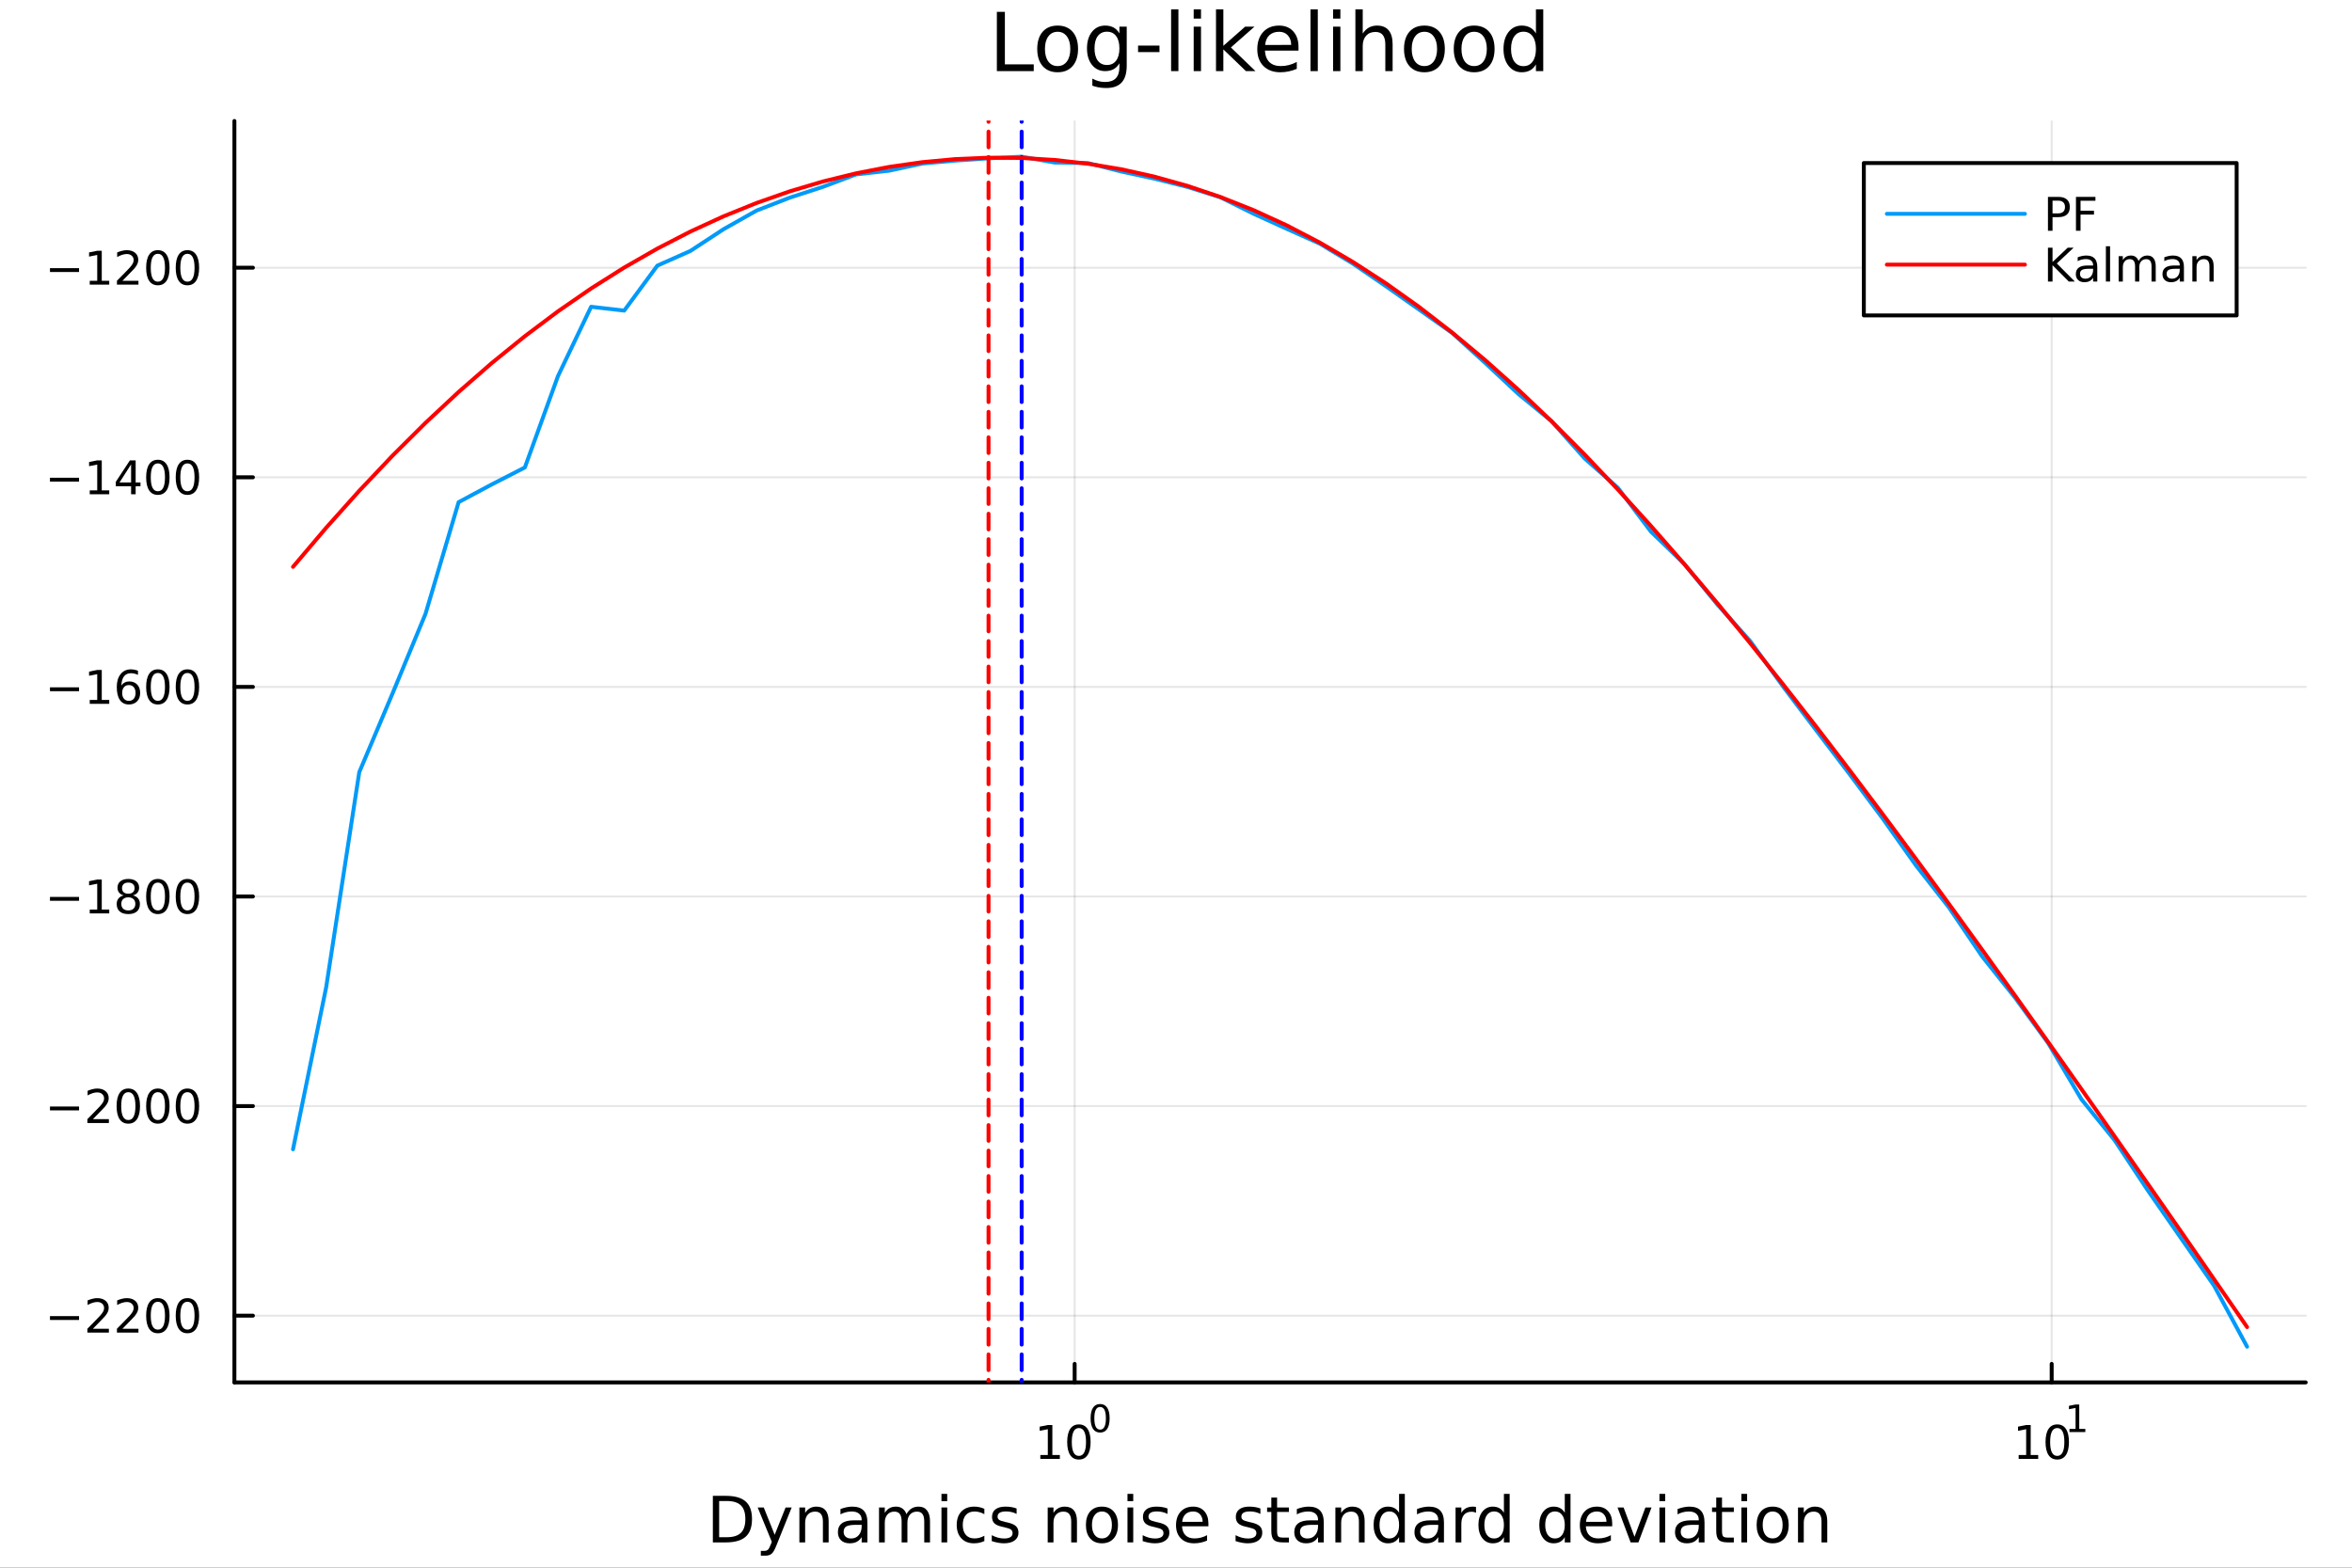 <?xml version="1.0" encoding="utf-8"?>
<svg xmlns="http://www.w3.org/2000/svg" xmlns:xlink="http://www.w3.org/1999/xlink" width="600" height="400" viewBox="0 0 2400 1600">
<rect x="0" y="0" width="2400" height="1600" fill="#333333" stroke="none"/>
<defs>
  <clipPath id="clip260">
    <rect x="0" y="0" width="2400" height="1600"/>
  </clipPath>
</defs>
<path clip-path="url(#clip260)" d="M0 1600 L2400 1600 L2400 0 L0 0  Z" fill="#ffffff" fill-rule="evenodd" fill-opacity="1"/>
<defs>
  <clipPath id="clip261">
    <rect x="480" y="0" width="1681" height="1600"/>
  </clipPath>
</defs>
<path clip-path="url(#clip260)" d="M239.19 1410.9 L2352.76 1410.9 L2352.76 123.472 L239.19 123.472  Z" fill="#ffffff" fill-rule="evenodd" fill-opacity="1"/>
<defs>
  <clipPath id="clip262">
    <rect x="239" y="123" width="2115" height="1288"/>
  </clipPath>
</defs>
<polyline clip-path="url(#clip262)" style="stroke:#000000; stroke-linecap:round; stroke-linejoin:round; stroke-width:2; stroke-opacity:0.1; fill:none" points="1096.58,1410.9 1096.58,123.472 "/>
<polyline clip-path="url(#clip262)" style="stroke:#000000; stroke-linecap:round; stroke-linejoin:round; stroke-width:2; stroke-opacity:0.1; fill:none" points="2093.55,1410.9 2093.55,123.472 "/>
<polyline clip-path="url(#clip262)" style="stroke:#000000; stroke-linecap:round; stroke-linejoin:round; stroke-width:2; stroke-opacity:0.1; fill:none" points="239.19,1342.79 2352.76,1342.79 "/>
<polyline clip-path="url(#clip262)" style="stroke:#000000; stroke-linecap:round; stroke-linejoin:round; stroke-width:2; stroke-opacity:0.1; fill:none" points="239.19,1128.88 2352.76,1128.88 "/>
<polyline clip-path="url(#clip262)" style="stroke:#000000; stroke-linecap:round; stroke-linejoin:round; stroke-width:2; stroke-opacity:0.1; fill:none" points="239.19,914.967 2352.76,914.967 "/>
<polyline clip-path="url(#clip262)" style="stroke:#000000; stroke-linecap:round; stroke-linejoin:round; stroke-width:2; stroke-opacity:0.1; fill:none" points="239.19,701.055 2352.76,701.055 "/>
<polyline clip-path="url(#clip262)" style="stroke:#000000; stroke-linecap:round; stroke-linejoin:round; stroke-width:2; stroke-opacity:0.1; fill:none" points="239.19,487.142 2352.76,487.142 "/>
<polyline clip-path="url(#clip262)" style="stroke:#000000; stroke-linecap:round; stroke-linejoin:round; stroke-width:2; stroke-opacity:0.1; fill:none" points="239.19,273.23 2352.76,273.23 "/>
<polyline clip-path="url(#clip260)" style="stroke:#000000; stroke-linecap:round; stroke-linejoin:round; stroke-width:4; stroke-opacity:1; fill:none" points="239.19,1410.9 2352.76,1410.9 "/>
<polyline clip-path="url(#clip260)" style="stroke:#000000; stroke-linecap:round; stroke-linejoin:round; stroke-width:4; stroke-opacity:1; fill:none" points="1096.58,1410.9 1096.58,1392 "/>
<polyline clip-path="url(#clip260)" style="stroke:#000000; stroke-linecap:round; stroke-linejoin:round; stroke-width:4; stroke-opacity:1; fill:none" points="2093.55,1410.9 2093.55,1392 "/>
<path clip-path="url(#clip260)" d="M1061.56 1485.02 L1069.2 1485.02 L1069.2 1458.66 L1060.89 1460.32 L1060.89 1456.06 L1069.16 1454.4 L1073.83 1454.4 L1073.83 1485.02 L1081.47 1485.02 L1081.47 1488.96 L1061.56 1488.96 L1061.56 1485.02 Z" fill="#000000" fill-rule="nonzero" fill-opacity="1" /><path clip-path="url(#clip260)" d="M1100.91 1457.48 Q1097.3 1457.48 1095.47 1461.04 Q1093.67 1464.58 1093.67 1471.71 Q1093.67 1478.82 1095.47 1482.38 Q1097.3 1485.92 1100.91 1485.92 Q1104.55 1485.92 1106.35 1482.38 Q1108.18 1478.82 1108.18 1471.71 Q1108.18 1464.58 1106.35 1461.04 Q1104.55 1457.48 1100.91 1457.48 M1100.91 1453.77 Q1106.72 1453.77 1109.78 1458.38 Q1112.86 1462.96 1112.86 1471.71 Q1112.86 1480.44 1109.78 1485.04 Q1106.72 1489.63 1100.91 1489.63 Q1095.1 1489.63 1092.03 1485.04 Q1088.97 1480.44 1088.97 1471.71 Q1088.97 1462.96 1092.03 1458.38 Q1095.1 1453.77 1100.91 1453.77 Z" fill="#000000" fill-rule="nonzero" fill-opacity="1" /><path clip-path="url(#clip260)" d="M1122.56 1435.97 Q1119.63 1435.97 1118.14 1438.86 Q1116.68 1441.74 1116.68 1447.53 Q1116.68 1453.31 1118.14 1456.2 Q1119.63 1459.08 1122.56 1459.08 Q1125.52 1459.08 1126.98 1456.2 Q1128.47 1453.31 1128.47 1447.53 Q1128.47 1441.74 1126.98 1438.86 Q1125.52 1435.97 1122.56 1435.97 M1122.56 1432.96 Q1127.28 1432.96 1129.77 1436.7 Q1132.27 1440.43 1132.27 1447.53 Q1132.27 1454.62 1129.77 1458.37 Q1127.28 1462.09 1122.56 1462.09 Q1117.84 1462.09 1115.34 1458.37 Q1112.86 1454.62 1112.86 1447.53 Q1112.86 1440.43 1115.34 1436.7 Q1117.84 1432.96 1122.56 1432.96 Z" fill="#000000" fill-rule="nonzero" fill-opacity="1" /><path clip-path="url(#clip260)" d="M2059.87 1485.02 L2067.51 1485.02 L2067.51 1458.66 L2059.2 1460.32 L2059.2 1456.06 L2067.47 1454.4 L2072.14 1454.4 L2072.14 1485.02 L2079.78 1485.02 L2079.78 1488.96 L2059.87 1488.96 L2059.87 1485.02 Z" fill="#000000" fill-rule="nonzero" fill-opacity="1" /><path clip-path="url(#clip260)" d="M2099.22 1457.48 Q2095.61 1457.48 2093.78 1461.04 Q2091.98 1464.58 2091.98 1471.71 Q2091.98 1478.82 2093.78 1482.38 Q2095.61 1485.92 2099.22 1485.92 Q2102.86 1485.92 2104.66 1482.38 Q2106.49 1478.82 2106.49 1471.71 Q2106.49 1464.58 2104.66 1461.04 Q2102.86 1457.48 2099.22 1457.48 M2099.22 1453.77 Q2105.03 1453.77 2108.09 1458.38 Q2111.17 1462.96 2111.17 1471.71 Q2111.17 1480.44 2108.09 1485.04 Q2105.03 1489.63 2099.22 1489.63 Q2093.41 1489.63 2090.34 1485.04 Q2087.28 1480.44 2087.28 1471.71 Q2087.28 1462.96 2090.34 1458.38 Q2093.41 1453.77 2099.22 1453.77 Z" fill="#000000" fill-rule="nonzero" fill-opacity="1" /><path clip-path="url(#clip260)" d="M2111.71 1458.35 L2117.92 1458.35 L2117.92 1436.93 L2111.17 1438.28 L2111.17 1434.82 L2117.88 1433.47 L2121.68 1433.47 L2121.68 1458.35 L2127.89 1458.35 L2127.89 1461.55 L2111.71 1461.55 L2111.71 1458.35 Z" fill="#000000" fill-rule="nonzero" fill-opacity="1" /><path clip-path="url(#clip260)" d="M733.834 1531.95 L733.834 1568.9 L741.6 1568.9 Q751.435 1568.9 755.986 1564.45 Q760.569 1559.99 760.569 1550.38 Q760.569 1540.83 755.986 1536.4 Q751.435 1531.95 741.6 1531.95 L733.834 1531.95 M727.404 1526.67 L740.613 1526.67 Q754.427 1526.67 760.888 1532.43 Q767.349 1538.16 767.349 1550.38 Q767.349 1562.66 760.856 1568.42 Q754.363 1574.19 740.613 1574.19 L727.404 1574.19 L727.404 1526.67 Z" fill="#000000" fill-rule="nonzero" fill-opacity="1" /><path clip-path="url(#clip260)" d="M792.175 1577.5 Q789.693 1583.86 787.337 1585.8 Q784.982 1587.74 781.035 1587.74 L776.356 1587.74 L776.356 1582.84 L779.794 1582.84 Q782.213 1582.84 783.55 1581.7 Q784.886 1580.55 786.51 1576.29 L787.56 1573.61 L773.142 1538.54 L779.348 1538.54 L790.488 1566.42 L801.628 1538.54 L807.835 1538.54 L792.175 1577.5 Z" fill="#000000" fill-rule="nonzero" fill-opacity="1" /><path clip-path="url(#clip260)" d="M845.552 1552.67 L845.552 1574.19 L839.695 1574.19 L839.695 1552.86 Q839.695 1547.8 837.722 1545.29 Q835.748 1542.77 831.802 1542.77 Q827.059 1542.77 824.322 1545.79 Q821.585 1548.82 821.585 1554.04 L821.585 1574.19 L815.696 1574.19 L815.696 1538.54 L821.585 1538.54 L821.585 1544.08 Q823.685 1540.86 826.518 1539.27 Q829.383 1537.68 833.107 1537.68 Q839.25 1537.68 842.401 1541.5 Q845.552 1545.29 845.552 1552.67 Z" fill="#000000" fill-rule="nonzero" fill-opacity="1" /><path clip-path="url(#clip260)" d="M873.433 1556.27 Q866.336 1556.27 863.598 1557.89 Q860.861 1559.51 860.861 1563.43 Q860.861 1566.55 862.898 1568.39 Q864.967 1570.21 868.5 1570.21 Q873.37 1570.21 876.298 1566.77 Q879.258 1563.3 879.258 1557.57 L879.258 1556.27 L873.433 1556.27 M885.115 1553.85 L885.115 1574.19 L879.258 1574.19 L879.258 1568.77 Q877.253 1572.02 874.261 1573.58 Q871.269 1575.11 866.94 1575.11 Q861.466 1575.11 858.219 1572.05 Q855.005 1568.97 855.005 1563.81 Q855.005 1557.79 859.015 1554.74 Q863.057 1551.68 871.046 1551.68 L879.258 1551.68 L879.258 1551.11 Q879.258 1547.07 876.584 1544.87 Q873.943 1542.64 869.137 1542.64 Q866.081 1542.64 863.185 1543.38 Q860.288 1544.11 857.615 1545.57 L857.615 1540.16 Q860.829 1538.92 863.853 1538.31 Q866.877 1537.68 869.741 1537.68 Q877.476 1537.68 881.295 1541.69 Q885.115 1545.7 885.115 1553.85 Z" fill="#000000" fill-rule="nonzero" fill-opacity="1" /><path clip-path="url(#clip260)" d="M924.932 1545.38 Q927.128 1541.43 930.184 1539.56 Q933.239 1537.68 937.377 1537.68 Q942.947 1537.68 945.971 1541.59 Q948.994 1545.48 948.994 1552.67 L948.994 1574.19 L943.106 1574.19 L943.106 1552.86 Q943.106 1547.74 941.292 1545.25 Q939.478 1542.77 935.754 1542.77 Q931.202 1542.77 928.56 1545.79 Q925.919 1548.82 925.919 1554.04 L925.919 1574.19 L920.03 1574.19 L920.03 1552.86 Q920.03 1547.7 918.216 1545.25 Q916.402 1542.77 912.614 1542.77 Q908.127 1542.77 905.485 1545.83 Q902.843 1548.85 902.843 1554.04 L902.843 1574.19 L896.955 1574.19 L896.955 1538.54 L902.843 1538.54 L902.843 1544.08 Q904.848 1540.8 907.649 1539.24 Q910.45 1537.68 914.301 1537.68 Q918.184 1537.68 920.89 1539.65 Q923.627 1541.62 924.932 1545.38 Z" fill="#000000" fill-rule="nonzero" fill-opacity="1" /><path clip-path="url(#clip260)" d="M960.675 1538.54 L966.532 1538.54 L966.532 1574.19 L960.675 1574.19 L960.675 1538.54 M960.675 1524.66 L966.532 1524.66 L966.532 1532.08 L960.675 1532.08 L960.675 1524.66 Z" fill="#000000" fill-rule="nonzero" fill-opacity="1" /><path clip-path="url(#clip260)" d="M1004.44 1539.91 L1004.44 1545.38 Q1001.96 1544.01 999.443 1543.34 Q996.96 1542.64 994.414 1542.64 Q988.716 1542.64 985.565 1546.27 Q982.414 1549.87 982.414 1556.39 Q982.414 1562.92 985.565 1566.55 Q988.716 1570.14 994.414 1570.14 Q996.96 1570.14 999.443 1569.47 Q1001.96 1568.77 1004.44 1567.41 L1004.44 1572.82 Q1001.99 1573.96 999.347 1574.54 Q996.737 1575.11 993.777 1575.11 Q985.725 1575.11 980.982 1570.05 Q976.24 1564.99 976.24 1556.39 Q976.24 1547.67 981.014 1542.68 Q985.82 1537.68 994.159 1537.68 Q996.865 1537.68 999.443 1538.25 Q1002.02 1538.79 1004.44 1539.91 Z" fill="#000000" fill-rule="nonzero" fill-opacity="1" /><path clip-path="url(#clip260)" d="M1037.35 1539.59 L1037.35 1545.13 Q1034.87 1543.85 1032.19 1543.22 Q1029.52 1542.58 1026.66 1542.58 Q1022.3 1542.58 1020.1 1543.92 Q1017.93 1545.25 1017.93 1547.93 Q1017.93 1549.96 1019.49 1551.14 Q1021.05 1552.29 1025.76 1553.34 L1027.77 1553.78 Q1034.01 1555.12 1036.62 1557.57 Q1039.26 1559.99 1039.26 1564.35 Q1039.26 1569.32 1035.31 1572.21 Q1031.4 1575.11 1024.52 1575.11 Q1021.66 1575.11 1018.54 1574.54 Q1015.45 1573.99 1012.01 1572.88 L1012.01 1566.83 Q1015.26 1568.52 1018.41 1569.38 Q1021.56 1570.21 1024.65 1570.21 Q1028.79 1570.21 1031.02 1568.81 Q1033.24 1567.37 1033.24 1564.8 Q1033.24 1562.41 1031.62 1561.14 Q1030.03 1559.86 1024.59 1558.68 L1022.55 1558.21 Q1017.11 1557.06 1014.69 1554.71 Q1012.27 1552.32 1012.27 1548.18 Q1012.27 1543.15 1015.83 1540.42 Q1019.4 1537.68 1025.96 1537.68 Q1029.2 1537.68 1032.07 1538.16 Q1034.93 1538.63 1037.35 1539.59 Z" fill="#000000" fill-rule="nonzero" fill-opacity="1" /><path clip-path="url(#clip260)" d="M1098.94 1552.67 L1098.94 1574.19 L1093.08 1574.19 L1093.08 1552.86 Q1093.08 1547.8 1091.11 1545.29 Q1089.14 1542.77 1085.19 1542.77 Q1080.45 1542.77 1077.71 1545.79 Q1074.97 1548.82 1074.97 1554.04 L1074.97 1574.19 L1069.08 1574.19 L1069.08 1538.54 L1074.97 1538.54 L1074.97 1544.08 Q1077.07 1540.86 1079.91 1539.27 Q1082.77 1537.68 1086.49 1537.68 Q1092.64 1537.68 1095.79 1541.5 Q1098.94 1545.29 1098.94 1552.67 Z" fill="#000000" fill-rule="nonzero" fill-opacity="1" /><path clip-path="url(#clip260)" d="M1124.43 1542.64 Q1119.72 1542.64 1116.99 1546.34 Q1114.25 1550 1114.25 1556.39 Q1114.25 1562.79 1116.95 1566.48 Q1119.69 1570.14 1124.43 1570.14 Q1129.11 1570.14 1131.85 1566.45 Q1134.59 1562.76 1134.59 1556.39 Q1134.59 1550.06 1131.85 1546.37 Q1129.11 1542.64 1124.43 1542.64 M1124.43 1537.68 Q1132.07 1537.68 1136.43 1542.64 Q1140.79 1547.61 1140.79 1556.39 Q1140.79 1565.15 1136.43 1570.14 Q1132.07 1575.11 1124.43 1575.11 Q1116.76 1575.11 1112.4 1570.14 Q1108.07 1565.15 1108.07 1556.39 Q1108.07 1547.61 1112.4 1542.64 Q1116.76 1537.68 1124.43 1537.68 Z" fill="#000000" fill-rule="nonzero" fill-opacity="1" /><path clip-path="url(#clip260)" d="M1150.5 1538.54 L1156.36 1538.54 L1156.36 1574.19 L1150.5 1574.19 L1150.5 1538.54 M1150.5 1524.66 L1156.36 1524.66 L1156.36 1532.08 L1150.5 1532.08 L1150.5 1524.66 Z" fill="#000000" fill-rule="nonzero" fill-opacity="1" /><path clip-path="url(#clip260)" d="M1191.34 1539.59 L1191.34 1545.13 Q1188.85 1543.85 1186.18 1543.22 Q1183.51 1542.58 1180.64 1542.58 Q1176.28 1542.58 1174.09 1543.92 Q1171.92 1545.25 1171.92 1547.93 Q1171.92 1549.96 1173.48 1551.14 Q1175.04 1552.29 1179.75 1553.34 L1181.76 1553.78 Q1187.99 1555.12 1190.6 1557.57 Q1193.25 1559.99 1193.25 1564.35 Q1193.25 1569.32 1189.3 1572.21 Q1185.38 1575.11 1178.51 1575.11 Q1175.65 1575.11 1172.53 1574.54 Q1169.44 1573.99 1166 1572.88 L1166 1566.83 Q1169.25 1568.52 1172.4 1569.38 Q1175.55 1570.21 1178.64 1570.21 Q1182.77 1570.21 1185 1568.81 Q1187.23 1567.37 1187.23 1564.8 Q1187.23 1562.41 1185.61 1561.14 Q1184.02 1559.86 1178.57 1558.68 L1176.54 1558.21 Q1171.09 1557.06 1168.67 1554.71 Q1166.26 1552.32 1166.26 1548.18 Q1166.26 1543.15 1169.82 1540.42 Q1173.39 1537.68 1179.94 1537.68 Q1183.19 1537.68 1186.05 1538.16 Q1188.92 1538.63 1191.34 1539.59 Z" fill="#000000" fill-rule="nonzero" fill-opacity="1" /><path clip-path="url(#clip260)" d="M1233.06 1554.9 L1233.06 1557.76 L1206.14 1557.76 Q1206.52 1563.81 1209.77 1566.99 Q1213.04 1570.14 1218.87 1570.14 Q1222.24 1570.14 1225.39 1569.32 Q1228.58 1568.49 1231.7 1566.83 L1231.7 1572.37 Q1228.54 1573.71 1225.23 1574.41 Q1221.92 1575.11 1218.52 1575.11 Q1209.99 1575.11 1204.99 1570.14 Q1200.03 1565.18 1200.03 1556.71 Q1200.03 1547.96 1204.74 1542.83 Q1209.48 1537.68 1217.5 1537.68 Q1224.69 1537.68 1228.86 1542.33 Q1233.06 1546.94 1233.06 1554.9 M1227.21 1553.18 Q1227.14 1548.37 1224.5 1545.51 Q1221.89 1542.64 1217.56 1542.64 Q1212.66 1542.64 1209.7 1545.41 Q1206.77 1548.18 1206.33 1553.21 L1227.21 1553.18 Z" fill="#000000" fill-rule="nonzero" fill-opacity="1" /><path clip-path="url(#clip260)" d="M1286.12 1539.59 L1286.12 1545.13 Q1283.64 1543.85 1280.97 1543.22 Q1278.29 1542.58 1275.43 1542.58 Q1271.07 1542.58 1268.87 1543.92 Q1266.71 1545.25 1266.71 1547.93 Q1266.71 1549.96 1268.27 1551.14 Q1269.83 1552.29 1274.54 1553.34 L1276.54 1553.78 Q1282.78 1555.12 1285.39 1557.57 Q1288.03 1559.99 1288.03 1564.35 Q1288.03 1569.32 1284.09 1572.21 Q1280.17 1575.11 1273.3 1575.11 Q1270.43 1575.11 1267.31 1574.54 Q1264.22 1573.99 1260.79 1572.88 L1260.79 1566.83 Q1264.03 1568.52 1267.18 1569.38 Q1270.34 1570.21 1273.42 1570.21 Q1277.56 1570.21 1279.79 1568.81 Q1282.02 1567.37 1282.02 1564.8 Q1282.02 1562.41 1280.39 1561.14 Q1278.8 1559.86 1273.36 1558.68 L1271.32 1558.21 Q1265.88 1557.06 1263.46 1554.71 Q1261.04 1552.32 1261.04 1548.18 Q1261.04 1543.15 1264.61 1540.42 Q1268.17 1537.68 1274.73 1537.68 Q1277.97 1537.68 1280.84 1538.16 Q1283.7 1538.63 1286.12 1539.59 Z" fill="#000000" fill-rule="nonzero" fill-opacity="1" /><path clip-path="url(#clip260)" d="M1303.15 1528.42 L1303.15 1538.54 L1315.21 1538.54 L1315.21 1543.09 L1303.15 1543.09 L1303.15 1562.44 Q1303.15 1566.8 1304.33 1568.04 Q1305.54 1569.28 1309.2 1569.28 L1315.21 1569.28 L1315.21 1574.19 L1309.2 1574.19 Q1302.42 1574.19 1299.84 1571.67 Q1297.26 1569.12 1297.26 1562.44 L1297.26 1543.09 L1292.97 1543.09 L1292.97 1538.54 L1297.26 1538.54 L1297.26 1528.42 L1303.15 1528.42 Z" fill="#000000" fill-rule="nonzero" fill-opacity="1" /><path clip-path="url(#clip260)" d="M1339.12 1556.27 Q1332.02 1556.27 1329.28 1557.89 Q1326.54 1559.51 1326.54 1563.43 Q1326.54 1566.55 1328.58 1568.39 Q1330.65 1570.21 1334.18 1570.21 Q1339.05 1570.21 1341.98 1566.77 Q1344.94 1563.3 1344.94 1557.57 L1344.94 1556.27 L1339.12 1556.27 M1350.8 1553.85 L1350.8 1574.19 L1344.94 1574.19 L1344.94 1568.77 Q1342.94 1572.02 1339.94 1573.58 Q1336.95 1575.11 1332.62 1575.11 Q1327.15 1575.11 1323.9 1572.05 Q1320.69 1568.97 1320.69 1563.81 Q1320.69 1557.79 1324.7 1554.74 Q1328.74 1551.68 1336.73 1551.68 L1344.94 1551.68 L1344.94 1551.11 Q1344.94 1547.07 1342.27 1544.87 Q1339.63 1542.64 1334.82 1542.64 Q1331.76 1542.64 1328.87 1543.38 Q1325.97 1544.11 1323.3 1545.57 L1323.3 1540.16 Q1326.51 1538.92 1329.54 1538.31 Q1332.56 1537.68 1335.42 1537.68 Q1343.16 1537.68 1346.98 1541.69 Q1350.8 1545.7 1350.8 1553.85 Z" fill="#000000" fill-rule="nonzero" fill-opacity="1" /><path clip-path="url(#clip260)" d="M1392.49 1552.67 L1392.49 1574.19 L1386.64 1574.19 L1386.64 1552.86 Q1386.64 1547.8 1384.66 1545.29 Q1382.69 1542.77 1378.74 1542.77 Q1374 1542.77 1371.26 1545.79 Q1368.53 1548.82 1368.53 1554.04 L1368.53 1574.19 L1362.64 1574.19 L1362.64 1538.54 L1368.53 1538.54 L1368.53 1544.08 Q1370.63 1540.86 1373.46 1539.27 Q1376.32 1537.68 1380.05 1537.68 Q1386.19 1537.68 1389.34 1541.5 Q1392.49 1545.29 1392.49 1552.67 Z" fill="#000000" fill-rule="nonzero" fill-opacity="1" /><path clip-path="url(#clip260)" d="M1427.63 1543.95 L1427.63 1524.66 L1433.49 1524.66 L1433.49 1574.19 L1427.63 1574.19 L1427.63 1568.84 Q1425.79 1572.02 1422.95 1573.58 Q1420.15 1575.11 1416.21 1575.11 Q1409.74 1575.11 1405.67 1569.95 Q1401.63 1564.8 1401.63 1556.39 Q1401.63 1547.99 1405.67 1542.83 Q1409.74 1537.68 1416.21 1537.68 Q1420.15 1537.68 1422.95 1539.24 Q1425.79 1540.77 1427.63 1543.95 M1407.68 1556.39 Q1407.68 1562.85 1410.32 1566.55 Q1412.99 1570.21 1417.64 1570.21 Q1422.28 1570.21 1424.96 1566.55 Q1427.63 1562.85 1427.63 1556.39 Q1427.63 1549.93 1424.96 1546.27 Q1422.28 1542.58 1417.64 1542.58 Q1412.99 1542.58 1410.32 1546.27 Q1407.68 1549.93 1407.68 1556.39 Z" fill="#000000" fill-rule="nonzero" fill-opacity="1" /><path clip-path="url(#clip260)" d="M1461.75 1556.27 Q1454.65 1556.27 1451.92 1557.89 Q1449.18 1559.51 1449.18 1563.43 Q1449.18 1566.55 1451.22 1568.39 Q1453.29 1570.21 1456.82 1570.21 Q1461.69 1570.21 1464.62 1566.77 Q1467.58 1563.3 1467.58 1557.57 L1467.58 1556.27 L1461.75 1556.27 M1473.43 1553.85 L1473.43 1574.19 L1467.58 1574.19 L1467.58 1568.77 Q1465.57 1572.02 1462.58 1573.58 Q1459.59 1575.11 1455.26 1575.11 Q1449.78 1575.11 1446.54 1572.05 Q1443.32 1568.97 1443.32 1563.81 Q1443.32 1557.79 1447.33 1554.74 Q1451.38 1551.68 1459.36 1551.68 L1467.58 1551.68 L1467.58 1551.11 Q1467.58 1547.07 1464.9 1544.87 Q1462.26 1542.64 1457.46 1542.64 Q1454.4 1542.64 1451.5 1543.38 Q1448.61 1544.11 1445.93 1545.57 L1445.93 1540.16 Q1449.15 1538.92 1452.17 1538.31 Q1455.2 1537.68 1458.06 1537.68 Q1465.79 1537.68 1469.61 1541.69 Q1473.43 1545.7 1473.43 1553.85 Z" fill="#000000" fill-rule="nonzero" fill-opacity="1" /><path clip-path="url(#clip260)" d="M1506.15 1544.01 Q1505.17 1543.44 1503.99 1543.18 Q1502.84 1542.9 1501.44 1542.9 Q1496.48 1542.9 1493.8 1546.14 Q1491.16 1549.36 1491.16 1555.41 L1491.16 1574.19 L1485.27 1574.19 L1485.27 1538.54 L1491.16 1538.54 L1491.16 1544.08 Q1493.01 1540.83 1495.97 1539.27 Q1498.93 1537.68 1503.16 1537.68 Q1503.77 1537.68 1504.5 1537.77 Q1505.23 1537.84 1506.12 1538 L1506.15 1544.01 Z" fill="#000000" fill-rule="nonzero" fill-opacity="1" /><path clip-path="url(#clip260)" d="M1534.61 1543.95 L1534.61 1524.66 L1540.46 1524.66 L1540.46 1574.19 L1534.61 1574.19 L1534.61 1568.84 Q1532.76 1572.02 1529.93 1573.58 Q1527.13 1575.11 1523.18 1575.11 Q1516.72 1575.11 1512.65 1569.95 Q1508.6 1564.8 1508.6 1556.39 Q1508.6 1547.99 1512.65 1542.83 Q1516.72 1537.68 1523.18 1537.68 Q1527.13 1537.68 1529.93 1539.24 Q1532.76 1540.77 1534.61 1543.95 M1514.65 1556.39 Q1514.65 1562.85 1517.29 1566.55 Q1519.97 1570.21 1524.61 1570.21 Q1529.26 1570.21 1531.93 1566.55 Q1534.61 1562.85 1534.61 1556.39 Q1534.61 1549.93 1531.93 1546.27 Q1529.26 1542.58 1524.61 1542.58 Q1519.97 1542.58 1517.29 1546.27 Q1514.65 1549.93 1514.65 1556.39 Z" fill="#000000" fill-rule="nonzero" fill-opacity="1" /><path clip-path="url(#clip260)" d="M1596.71 1543.95 L1596.71 1524.66 L1602.56 1524.66 L1602.56 1574.19 L1596.71 1574.19 L1596.71 1568.84 Q1594.86 1572.02 1592.03 1573.58 Q1589.23 1575.11 1585.28 1575.11 Q1578.82 1575.11 1574.74 1569.95 Q1570.7 1564.8 1570.7 1556.39 Q1570.7 1547.99 1574.74 1542.83 Q1578.82 1537.68 1585.28 1537.68 Q1589.23 1537.68 1592.03 1539.24 Q1594.86 1540.77 1596.71 1543.95 M1576.75 1556.39 Q1576.75 1562.85 1579.39 1566.55 Q1582.06 1570.21 1586.71 1570.21 Q1591.36 1570.21 1594.03 1566.55 Q1596.71 1562.85 1596.71 1556.39 Q1596.71 1549.93 1594.03 1546.27 Q1591.36 1542.58 1586.71 1542.58 Q1582.06 1542.58 1579.39 1546.27 Q1576.75 1549.93 1576.75 1556.39 Z" fill="#000000" fill-rule="nonzero" fill-opacity="1" /><path clip-path="url(#clip260)" d="M1645.12 1554.9 L1645.12 1557.76 L1618.19 1557.76 Q1618.57 1563.81 1621.82 1566.99 Q1625.1 1570.14 1630.92 1570.14 Q1634.29 1570.14 1637.45 1569.32 Q1640.63 1568.49 1643.75 1566.83 L1643.75 1572.37 Q1640.6 1573.71 1637.29 1574.41 Q1633.98 1575.11 1630.57 1575.11 Q1622.04 1575.11 1617.04 1570.14 Q1612.08 1565.18 1612.08 1556.71 Q1612.08 1547.96 1616.79 1542.83 Q1621.53 1537.68 1629.55 1537.68 Q1636.75 1537.68 1640.91 1542.33 Q1645.12 1546.94 1645.12 1554.9 M1639.26 1553.18 Q1639.2 1548.37 1636.55 1545.51 Q1633.94 1542.64 1629.62 1542.64 Q1624.71 1542.64 1621.75 1545.41 Q1618.83 1548.18 1618.38 1553.21 L1639.26 1553.18 Z" fill="#000000" fill-rule="nonzero" fill-opacity="1" /><path clip-path="url(#clip260)" d="M1650.53 1538.54 L1656.73 1538.54 L1667.87 1568.46 L1679.01 1538.54 L1685.22 1538.54 L1671.85 1574.19 L1663.9 1574.19 L1650.53 1538.54 Z" fill="#000000" fill-rule="nonzero" fill-opacity="1" /><path clip-path="url(#clip260)" d="M1693.3 1538.54 L1699.16 1538.54 L1699.16 1574.19 L1693.3 1574.19 L1693.3 1538.54 M1693.3 1524.66 L1699.16 1524.66 L1699.16 1532.08 L1693.3 1532.08 L1693.3 1524.66 Z" fill="#000000" fill-rule="nonzero" fill-opacity="1" /><path clip-path="url(#clip260)" d="M1727.62 1556.27 Q1720.52 1556.27 1717.78 1557.89 Q1715.04 1559.51 1715.04 1563.43 Q1715.04 1566.55 1717.08 1568.39 Q1719.15 1570.21 1722.68 1570.21 Q1727.55 1570.21 1730.48 1566.77 Q1733.44 1563.3 1733.44 1557.57 L1733.44 1556.27 L1727.62 1556.27 M1739.3 1553.85 L1739.3 1574.19 L1733.44 1574.19 L1733.44 1568.77 Q1731.44 1572.02 1728.44 1573.58 Q1725.45 1575.11 1721.12 1575.11 Q1715.65 1575.11 1712.4 1572.05 Q1709.19 1568.97 1709.19 1563.81 Q1709.19 1557.79 1713.2 1554.74 Q1717.24 1551.68 1725.23 1551.68 L1733.44 1551.68 L1733.44 1551.11 Q1733.44 1547.07 1730.77 1544.87 Q1728.13 1542.64 1723.32 1542.64 Q1720.26 1542.64 1717.37 1543.38 Q1714.47 1544.11 1711.8 1545.57 L1711.8 1540.16 Q1715.01 1538.92 1718.04 1538.31 Q1721.06 1537.68 1723.92 1537.68 Q1731.66 1537.68 1735.48 1541.69 Q1739.3 1545.7 1739.3 1553.85 Z" fill="#000000" fill-rule="nonzero" fill-opacity="1" /><path clip-path="url(#clip260)" d="M1757.15 1528.42 L1757.15 1538.54 L1769.22 1538.54 L1769.22 1543.09 L1757.15 1543.09 L1757.15 1562.44 Q1757.15 1566.8 1758.33 1568.04 Q1759.54 1569.28 1763.2 1569.28 L1769.22 1569.28 L1769.22 1574.19 L1763.2 1574.19 Q1756.42 1574.19 1753.84 1571.67 Q1751.26 1569.12 1751.26 1562.44 L1751.26 1543.09 L1746.97 1543.09 L1746.97 1538.54 L1751.26 1538.54 L1751.26 1528.42 L1757.15 1528.42 Z" fill="#000000" fill-rule="nonzero" fill-opacity="1" /><path clip-path="url(#clip260)" d="M1776.92 1538.54 L1782.77 1538.54 L1782.77 1574.19 L1776.92 1574.19 L1776.92 1538.54 M1776.92 1524.66 L1782.77 1524.66 L1782.77 1532.08 L1776.92 1532.08 L1776.92 1524.66 Z" fill="#000000" fill-rule="nonzero" fill-opacity="1" /><path clip-path="url(#clip260)" d="M1808.84 1542.64 Q1804.13 1542.64 1801.39 1546.34 Q1798.66 1550 1798.66 1556.39 Q1798.66 1562.79 1801.36 1566.48 Q1804.1 1570.14 1808.84 1570.14 Q1813.52 1570.14 1816.26 1566.45 Q1819 1562.76 1819 1556.39 Q1819 1550.06 1816.26 1546.37 Q1813.52 1542.64 1808.84 1542.64 M1808.84 1537.68 Q1816.48 1537.68 1820.84 1542.64 Q1825.2 1547.61 1825.2 1556.39 Q1825.2 1565.15 1820.84 1570.14 Q1816.48 1575.11 1808.84 1575.11 Q1801.17 1575.11 1796.81 1570.14 Q1792.48 1565.15 1792.48 1556.39 Q1792.48 1547.61 1796.81 1542.64 Q1801.17 1537.68 1808.84 1537.68 Z" fill="#000000" fill-rule="nonzero" fill-opacity="1" /><path clip-path="url(#clip260)" d="M1864.54 1552.67 L1864.54 1574.19 L1858.69 1574.19 L1858.69 1552.86 Q1858.69 1547.8 1856.71 1545.29 Q1854.74 1542.77 1850.79 1542.77 Q1846.05 1542.77 1843.31 1545.79 Q1840.58 1548.82 1840.58 1554.04 L1840.58 1574.19 L1834.69 1574.19 L1834.69 1538.54 L1840.58 1538.54 L1840.58 1544.08 Q1842.68 1540.86 1845.51 1539.27 Q1848.37 1537.68 1852.1 1537.68 Q1858.24 1537.68 1861.39 1541.5 Q1864.54 1545.29 1864.54 1552.67 Z" fill="#000000" fill-rule="nonzero" fill-opacity="1" /><polyline clip-path="url(#clip260)" style="stroke:#000000; stroke-linecap:round; stroke-linejoin:round; stroke-width:4; stroke-opacity:1; fill:none" points="239.19,1410.9 239.19,123.472 "/>
<polyline clip-path="url(#clip260)" style="stroke:#000000; stroke-linecap:round; stroke-linejoin:round; stroke-width:4; stroke-opacity:1; fill:none" points="239.19,1342.79 258.088,1342.79 "/>
<polyline clip-path="url(#clip260)" style="stroke:#000000; stroke-linecap:round; stroke-linejoin:round; stroke-width:4; stroke-opacity:1; fill:none" points="239.19,1128.88 258.088,1128.88 "/>
<polyline clip-path="url(#clip260)" style="stroke:#000000; stroke-linecap:round; stroke-linejoin:round; stroke-width:4; stroke-opacity:1; fill:none" points="239.19,914.967 258.088,914.967 "/>
<polyline clip-path="url(#clip260)" style="stroke:#000000; stroke-linecap:round; stroke-linejoin:round; stroke-width:4; stroke-opacity:1; fill:none" points="239.19,701.055 258.088,701.055 "/>
<polyline clip-path="url(#clip260)" style="stroke:#000000; stroke-linecap:round; stroke-linejoin:round; stroke-width:4; stroke-opacity:1; fill:none" points="239.19,487.142 258.088,487.142 "/>
<polyline clip-path="url(#clip260)" style="stroke:#000000; stroke-linecap:round; stroke-linejoin:round; stroke-width:4; stroke-opacity:1; fill:none" points="239.19,273.23 258.088,273.23 "/>
<path clip-path="url(#clip260)" d="M50.992 1343.24 L80.668 1343.24 L80.668 1347.18 L50.992 1347.18 L50.992 1343.24 Z" fill="#000000" fill-rule="nonzero" fill-opacity="1" /><path clip-path="url(#clip260)" d="M94.788 1356.14 L111.108 1356.14 L111.108 1360.07 L89.163 1360.07 L89.163 1356.14 Q91.825 1353.38 96.409 1348.75 Q101.015 1344.1 102.196 1342.76 Q104.441 1340.23 105.321 1338.5 Q106.223 1336.74 106.223 1335.05 Q106.223 1332.29 104.279 1330.56 Q102.358 1328.82 99.256 1328.82 Q97.057 1328.82 94.603 1329.59 Q92.172 1330.35 89.395 1331.9 L89.395 1327.18 Q92.219 1326.04 94.672 1325.46 Q97.126 1324.89 99.163 1324.89 Q104.534 1324.89 107.728 1327.57 Q110.922 1330.26 110.922 1334.75 Q110.922 1336.88 110.112 1338.8 Q109.325 1340.7 107.219 1343.29 Q106.64 1343.96 103.538 1347.18 Q100.436 1350.37 94.788 1356.14 Z" fill="#000000" fill-rule="nonzero" fill-opacity="1" /><path clip-path="url(#clip260)" d="M124.95 1356.14 L141.269 1356.14 L141.269 1360.07 L119.325 1360.07 L119.325 1356.14 Q121.987 1353.38 126.57 1348.75 Q131.177 1344.1 132.357 1342.76 Q134.603 1340.23 135.482 1338.5 Q136.385 1336.74 136.385 1335.05 Q136.385 1332.29 134.441 1330.56 Q132.519 1328.82 129.418 1328.82 Q127.219 1328.82 124.765 1329.59 Q122.334 1330.35 119.557 1331.9 L119.557 1327.18 Q122.381 1326.04 124.834 1325.46 Q127.288 1324.89 129.325 1324.89 Q134.695 1324.89 137.89 1327.57 Q141.084 1330.26 141.084 1334.75 Q141.084 1336.88 140.274 1338.8 Q139.487 1340.7 137.381 1343.29 Q136.802 1343.96 133.7 1347.18 Q130.598 1350.37 124.95 1356.14 Z" fill="#000000" fill-rule="nonzero" fill-opacity="1" /><path clip-path="url(#clip260)" d="M161.084 1328.59 Q157.473 1328.59 155.644 1332.15 Q153.839 1335.7 153.839 1342.83 Q153.839 1349.93 155.644 1353.5 Q157.473 1357.04 161.084 1357.04 Q164.718 1357.04 166.524 1353.5 Q168.353 1349.93 168.353 1342.83 Q168.353 1335.7 166.524 1332.15 Q164.718 1328.59 161.084 1328.59 M161.084 1324.89 Q166.894 1324.89 169.95 1329.49 Q173.029 1334.08 173.029 1342.83 Q173.029 1351.55 169.95 1356.16 Q166.894 1360.74 161.084 1360.74 Q155.274 1360.74 152.195 1356.16 Q149.14 1351.55 149.14 1342.83 Q149.14 1334.08 152.195 1329.49 Q155.274 1324.89 161.084 1324.89 Z" fill="#000000" fill-rule="nonzero" fill-opacity="1" /><path clip-path="url(#clip260)" d="M191.246 1328.59 Q187.635 1328.59 185.806 1332.15 Q184.001 1335.7 184.001 1342.83 Q184.001 1349.93 185.806 1353.5 Q187.635 1357.04 191.246 1357.04 Q194.88 1357.04 196.686 1353.5 Q198.514 1349.93 198.514 1342.83 Q198.514 1335.7 196.686 1332.15 Q194.88 1328.59 191.246 1328.59 M191.246 1324.89 Q197.056 1324.89 200.112 1329.49 Q203.19 1334.08 203.19 1342.83 Q203.19 1351.55 200.112 1356.16 Q197.056 1360.74 191.246 1360.74 Q185.436 1360.74 182.357 1356.16 Q179.302 1351.55 179.302 1342.83 Q179.302 1334.08 182.357 1329.49 Q185.436 1324.89 191.246 1324.89 Z" fill="#000000" fill-rule="nonzero" fill-opacity="1" /><path clip-path="url(#clip260)" d="M50.992 1129.33 L80.668 1129.33 L80.668 1133.27 L50.992 1133.27 L50.992 1129.33 Z" fill="#000000" fill-rule="nonzero" fill-opacity="1" /><path clip-path="url(#clip260)" d="M94.788 1142.22 L111.108 1142.22 L111.108 1146.16 L89.163 1146.16 L89.163 1142.22 Q91.825 1139.47 96.409 1134.84 Q101.015 1130.19 102.196 1128.84 Q104.441 1126.32 105.321 1124.58 Q106.223 1122.83 106.223 1121.14 Q106.223 1118.38 104.279 1116.65 Q102.358 1114.91 99.256 1114.91 Q97.057 1114.91 94.603 1115.67 Q92.172 1116.44 89.395 1117.99 L89.395 1113.27 Q92.219 1112.13 94.672 1111.55 Q97.126 1110.97 99.163 1110.97 Q104.534 1110.97 107.728 1113.66 Q110.922 1116.34 110.922 1120.83 Q110.922 1122.96 110.112 1124.89 Q109.325 1126.78 107.219 1129.38 Q106.64 1130.05 103.538 1133.27 Q100.436 1136.46 94.788 1142.22 Z" fill="#000000" fill-rule="nonzero" fill-opacity="1" /><path clip-path="url(#clip260)" d="M130.922 1114.68 Q127.311 1114.68 125.482 1118.24 Q123.677 1121.78 123.677 1128.91 Q123.677 1136.02 125.482 1139.58 Q127.311 1143.13 130.922 1143.13 Q134.556 1143.13 136.362 1139.58 Q138.191 1136.02 138.191 1128.91 Q138.191 1121.78 136.362 1118.24 Q134.556 1114.68 130.922 1114.68 M130.922 1110.97 Q136.732 1110.97 139.788 1115.58 Q142.867 1120.16 142.867 1128.91 Q142.867 1137.64 139.788 1142.25 Q136.732 1146.83 130.922 1146.83 Q125.112 1146.83 122.033 1142.25 Q118.978 1137.64 118.978 1128.91 Q118.978 1120.16 122.033 1115.58 Q125.112 1110.97 130.922 1110.97 Z" fill="#000000" fill-rule="nonzero" fill-opacity="1" /><path clip-path="url(#clip260)" d="M161.084 1114.68 Q157.473 1114.68 155.644 1118.24 Q153.839 1121.78 153.839 1128.91 Q153.839 1136.02 155.644 1139.58 Q157.473 1143.13 161.084 1143.13 Q164.718 1143.13 166.524 1139.58 Q168.353 1136.02 168.353 1128.91 Q168.353 1121.78 166.524 1118.24 Q164.718 1114.68 161.084 1114.68 M161.084 1110.97 Q166.894 1110.97 169.95 1115.58 Q173.029 1120.16 173.029 1128.91 Q173.029 1137.64 169.95 1142.25 Q166.894 1146.83 161.084 1146.83 Q155.274 1146.83 152.195 1142.25 Q149.14 1137.64 149.14 1128.91 Q149.14 1120.16 152.195 1115.58 Q155.274 1110.97 161.084 1110.97 Z" fill="#000000" fill-rule="nonzero" fill-opacity="1" /><path clip-path="url(#clip260)" d="M191.246 1114.68 Q187.635 1114.68 185.806 1118.24 Q184.001 1121.78 184.001 1128.91 Q184.001 1136.02 185.806 1139.58 Q187.635 1143.13 191.246 1143.13 Q194.88 1143.13 196.686 1139.58 Q198.514 1136.02 198.514 1128.91 Q198.514 1121.78 196.686 1118.24 Q194.88 1114.68 191.246 1114.68 M191.246 1110.97 Q197.056 1110.97 200.112 1115.58 Q203.19 1120.16 203.19 1128.91 Q203.19 1137.64 200.112 1142.25 Q197.056 1146.83 191.246 1146.83 Q185.436 1146.83 182.357 1142.25 Q179.302 1137.64 179.302 1128.91 Q179.302 1120.16 182.357 1115.58 Q185.436 1110.97 191.246 1110.97 Z" fill="#000000" fill-rule="nonzero" fill-opacity="1" /><path clip-path="url(#clip260)" d="M50.992 915.418 L80.668 915.418 L80.668 919.353 L50.992 919.353 L50.992 915.418 Z" fill="#000000" fill-rule="nonzero" fill-opacity="1" /><path clip-path="url(#clip260)" d="M91.571 928.312 L99.21 928.312 L99.21 901.946 L90.899 903.613 L90.899 899.353 L99.163 897.687 L103.839 897.687 L103.839 928.312 L111.478 928.312 L111.478 932.247 L91.571 932.247 L91.571 928.312 Z" fill="#000000" fill-rule="nonzero" fill-opacity="1" /><path clip-path="url(#clip260)" d="M130.922 915.835 Q127.589 915.835 125.668 917.617 Q123.77 919.4 123.77 922.525 Q123.77 925.65 125.668 927.432 Q127.589 929.214 130.922 929.214 Q134.256 929.214 136.177 927.432 Q138.098 925.626 138.098 922.525 Q138.098 919.4 136.177 917.617 Q134.279 915.835 130.922 915.835 M126.246 913.844 Q123.237 913.103 121.547 911.043 Q119.881 908.983 119.881 906.02 Q119.881 901.877 122.82 899.469 Q125.783 897.062 130.922 897.062 Q136.084 897.062 139.024 899.469 Q141.964 901.877 141.964 906.02 Q141.964 908.983 140.274 911.043 Q138.607 913.103 135.621 913.844 Q139.001 914.631 140.876 916.923 Q142.774 919.214 142.774 922.525 Q142.774 927.548 139.695 930.233 Q136.64 932.918 130.922 932.918 Q125.205 932.918 122.126 930.233 Q119.07 927.548 119.07 922.525 Q119.07 919.214 120.969 916.923 Q122.867 914.631 126.246 913.844 M124.533 906.46 Q124.533 909.145 126.2 910.65 Q127.89 912.154 130.922 912.154 Q133.931 912.154 135.621 910.65 Q137.334 909.145 137.334 906.46 Q137.334 903.775 135.621 902.27 Q133.931 900.765 130.922 900.765 Q127.89 900.765 126.2 902.27 Q124.533 903.775 124.533 906.46 Z" fill="#000000" fill-rule="nonzero" fill-opacity="1" /><path clip-path="url(#clip260)" d="M161.084 900.765 Q157.473 900.765 155.644 904.33 Q153.839 907.872 153.839 915.001 Q153.839 922.108 155.644 925.673 Q157.473 929.214 161.084 929.214 Q164.718 929.214 166.524 925.673 Q168.353 922.108 168.353 915.001 Q168.353 907.872 166.524 904.33 Q164.718 900.765 161.084 900.765 M161.084 897.062 Q166.894 897.062 169.95 901.668 Q173.029 906.251 173.029 915.001 Q173.029 923.728 169.95 928.335 Q166.894 932.918 161.084 932.918 Q155.274 932.918 152.195 928.335 Q149.14 923.728 149.14 915.001 Q149.14 906.251 152.195 901.668 Q155.274 897.062 161.084 897.062 Z" fill="#000000" fill-rule="nonzero" fill-opacity="1" /><path clip-path="url(#clip260)" d="M191.246 900.765 Q187.635 900.765 185.806 904.33 Q184.001 907.872 184.001 915.001 Q184.001 922.108 185.806 925.673 Q187.635 929.214 191.246 929.214 Q194.88 929.214 196.686 925.673 Q198.514 922.108 198.514 915.001 Q198.514 907.872 196.686 904.33 Q194.88 900.765 191.246 900.765 M191.246 897.062 Q197.056 897.062 200.112 901.668 Q203.19 906.251 203.19 915.001 Q203.19 923.728 200.112 928.335 Q197.056 932.918 191.246 932.918 Q185.436 932.918 182.357 928.335 Q179.302 923.728 179.302 915.001 Q179.302 906.251 182.357 901.668 Q185.436 897.062 191.246 897.062 Z" fill="#000000" fill-rule="nonzero" fill-opacity="1" /><path clip-path="url(#clip260)" d="M50.992 701.506 L80.668 701.506 L80.668 705.441 L50.992 705.441 L50.992 701.506 Z" fill="#000000" fill-rule="nonzero" fill-opacity="1" /><path clip-path="url(#clip260)" d="M91.571 714.399 L99.21 714.399 L99.21 688.034 L90.899 689.7 L90.899 685.441 L99.163 683.775 L103.839 683.775 L103.839 714.399 L111.478 714.399 L111.478 718.335 L91.571 718.335 L91.571 714.399 Z" fill="#000000" fill-rule="nonzero" fill-opacity="1" /><path clip-path="url(#clip260)" d="M131.501 699.191 Q128.353 699.191 126.501 701.344 Q124.672 703.497 124.672 707.247 Q124.672 710.974 126.501 713.149 Q128.353 715.302 131.501 715.302 Q134.649 715.302 136.478 713.149 Q138.33 710.974 138.33 707.247 Q138.33 703.497 136.478 701.344 Q134.649 699.191 131.501 699.191 M140.783 684.538 L140.783 688.798 Q139.024 687.964 137.219 687.525 Q135.436 687.085 133.677 687.085 Q129.047 687.085 126.594 690.21 Q124.163 693.335 123.816 699.654 Q125.182 697.64 127.242 696.575 Q129.302 695.487 131.779 695.487 Q136.987 695.487 139.996 698.659 Q143.029 701.807 143.029 707.247 Q143.029 712.571 139.881 715.788 Q136.732 719.006 131.501 719.006 Q125.506 719.006 122.334 714.423 Q119.163 709.816 119.163 701.089 Q119.163 692.895 123.052 688.034 Q126.941 683.15 133.492 683.15 Q135.251 683.15 137.033 683.497 Q138.839 683.844 140.783 684.538 Z" fill="#000000" fill-rule="nonzero" fill-opacity="1" /><path clip-path="url(#clip260)" d="M161.084 686.853 Q157.473 686.853 155.644 690.418 Q153.839 693.96 153.839 701.089 Q153.839 708.196 155.644 711.761 Q157.473 715.302 161.084 715.302 Q164.718 715.302 166.524 711.761 Q168.353 708.196 168.353 701.089 Q168.353 693.96 166.524 690.418 Q164.718 686.853 161.084 686.853 M161.084 683.15 Q166.894 683.15 169.95 687.756 Q173.029 692.339 173.029 701.089 Q173.029 709.816 169.95 714.423 Q166.894 719.006 161.084 719.006 Q155.274 719.006 152.195 714.423 Q149.14 709.816 149.14 701.089 Q149.14 692.339 152.195 687.756 Q155.274 683.15 161.084 683.15 Z" fill="#000000" fill-rule="nonzero" fill-opacity="1" /><path clip-path="url(#clip260)" d="M191.246 686.853 Q187.635 686.853 185.806 690.418 Q184.001 693.96 184.001 701.089 Q184.001 708.196 185.806 711.761 Q187.635 715.302 191.246 715.302 Q194.88 715.302 196.686 711.761 Q198.514 708.196 198.514 701.089 Q198.514 693.96 196.686 690.418 Q194.88 686.853 191.246 686.853 M191.246 683.15 Q197.056 683.15 200.112 687.756 Q203.19 692.339 203.19 701.089 Q203.19 709.816 200.112 714.423 Q197.056 719.006 191.246 719.006 Q185.436 719.006 182.357 714.423 Q179.302 709.816 179.302 701.089 Q179.302 692.339 182.357 687.756 Q185.436 683.15 191.246 683.15 Z" fill="#000000" fill-rule="nonzero" fill-opacity="1" /><path clip-path="url(#clip260)" d="M50.992 487.594 L80.668 487.594 L80.668 491.529 L50.992 491.529 L50.992 487.594 Z" fill="#000000" fill-rule="nonzero" fill-opacity="1" /><path clip-path="url(#clip260)" d="M91.571 500.487 L99.21 500.487 L99.21 474.122 L90.899 475.788 L90.899 471.529 L99.163 469.862 L103.839 469.862 L103.839 500.487 L111.478 500.487 L111.478 504.422 L91.571 504.422 L91.571 500.487 Z" fill="#000000" fill-rule="nonzero" fill-opacity="1" /><path clip-path="url(#clip260)" d="M133.769 473.937 L121.964 492.385 L133.769 492.385 L133.769 473.937 M132.543 469.862 L138.422 469.862 L138.422 492.385 L143.353 492.385 L143.353 496.274 L138.422 496.274 L138.422 504.422 L133.769 504.422 L133.769 496.274 L118.168 496.274 L118.168 491.76 L132.543 469.862 Z" fill="#000000" fill-rule="nonzero" fill-opacity="1" /><path clip-path="url(#clip260)" d="M161.084 472.941 Q157.473 472.941 155.644 476.506 Q153.839 480.048 153.839 487.177 Q153.839 494.284 155.644 497.848 Q157.473 501.39 161.084 501.39 Q164.718 501.39 166.524 497.848 Q168.353 494.284 168.353 487.177 Q168.353 480.048 166.524 476.506 Q164.718 472.941 161.084 472.941 M161.084 469.237 Q166.894 469.237 169.95 473.844 Q173.029 478.427 173.029 487.177 Q173.029 495.904 169.95 500.51 Q166.894 505.094 161.084 505.094 Q155.274 505.094 152.195 500.51 Q149.14 495.904 149.14 487.177 Q149.14 478.427 152.195 473.844 Q155.274 469.237 161.084 469.237 Z" fill="#000000" fill-rule="nonzero" fill-opacity="1" /><path clip-path="url(#clip260)" d="M191.246 472.941 Q187.635 472.941 185.806 476.506 Q184.001 480.048 184.001 487.177 Q184.001 494.284 185.806 497.848 Q187.635 501.39 191.246 501.39 Q194.88 501.39 196.686 497.848 Q198.514 494.284 198.514 487.177 Q198.514 480.048 196.686 476.506 Q194.88 472.941 191.246 472.941 M191.246 469.237 Q197.056 469.237 200.112 473.844 Q203.19 478.427 203.19 487.177 Q203.19 495.904 200.112 500.51 Q197.056 505.094 191.246 505.094 Q185.436 505.094 182.357 500.51 Q179.302 495.904 179.302 487.177 Q179.302 478.427 182.357 473.844 Q185.436 469.237 191.246 469.237 Z" fill="#000000" fill-rule="nonzero" fill-opacity="1" /><path clip-path="url(#clip260)" d="M50.992 273.682 L80.668 273.682 L80.668 277.617 L50.992 277.617 L50.992 273.682 Z" fill="#000000" fill-rule="nonzero" fill-opacity="1" /><path clip-path="url(#clip260)" d="M91.571 286.575 L99.21 286.575 L99.21 260.21 L90.899 261.876 L90.899 257.617 L99.163 255.95 L103.839 255.95 L103.839 286.575 L111.478 286.575 L111.478 290.51 L91.571 290.51 L91.571 286.575 Z" fill="#000000" fill-rule="nonzero" fill-opacity="1" /><path clip-path="url(#clip260)" d="M124.95 286.575 L141.269 286.575 L141.269 290.51 L119.325 290.51 L119.325 286.575 Q121.987 283.821 126.57 279.191 Q131.177 274.538 132.357 273.196 Q134.603 270.672 135.482 268.936 Q136.385 267.177 136.385 265.487 Q136.385 262.733 134.441 260.997 Q132.519 259.26 129.418 259.26 Q127.219 259.26 124.765 260.024 Q122.334 260.788 119.557 262.339 L119.557 257.617 Q122.381 256.483 124.834 255.904 Q127.288 255.325 129.325 255.325 Q134.695 255.325 137.89 258.01 Q141.084 260.696 141.084 265.186 Q141.084 267.316 140.274 269.237 Q139.487 271.135 137.381 273.728 Q136.802 274.399 133.7 277.617 Q130.598 280.811 124.95 286.575 Z" fill="#000000" fill-rule="nonzero" fill-opacity="1" /><path clip-path="url(#clip260)" d="M161.084 259.029 Q157.473 259.029 155.644 262.594 Q153.839 266.135 153.839 273.265 Q153.839 280.371 155.644 283.936 Q157.473 287.478 161.084 287.478 Q164.718 287.478 166.524 283.936 Q168.353 280.371 168.353 273.265 Q168.353 266.135 166.524 262.594 Q164.718 259.029 161.084 259.029 M161.084 255.325 Q166.894 255.325 169.95 259.932 Q173.029 264.515 173.029 273.265 Q173.029 281.992 169.95 286.598 Q166.894 291.182 161.084 291.182 Q155.274 291.182 152.195 286.598 Q149.14 281.992 149.14 273.265 Q149.14 264.515 152.195 259.932 Q155.274 255.325 161.084 255.325 Z" fill="#000000" fill-rule="nonzero" fill-opacity="1" /><path clip-path="url(#clip260)" d="M191.246 259.029 Q187.635 259.029 185.806 262.594 Q184.001 266.135 184.001 273.265 Q184.001 280.371 185.806 283.936 Q187.635 287.478 191.246 287.478 Q194.88 287.478 196.686 283.936 Q198.514 280.371 198.514 273.265 Q198.514 266.135 196.686 262.594 Q194.88 259.029 191.246 259.029 M191.246 255.325 Q197.056 255.325 200.112 259.932 Q203.19 264.515 203.19 273.265 Q203.19 281.992 200.112 286.598 Q197.056 291.182 191.246 291.182 Q185.436 291.182 182.357 286.598 Q179.302 281.992 179.302 273.265 Q179.302 264.515 182.357 259.932 Q185.436 255.325 191.246 255.325 Z" fill="#000000" fill-rule="nonzero" fill-opacity="1" /><path clip-path="url(#clip260)" d="M1017.21 12.096 L1025.39 12.096 L1025.39 65.689 L1054.84 65.689 L1054.84 72.576 L1017.21 72.576 L1017.21 12.096 Z" fill="#000000" fill-rule="nonzero" fill-opacity="1" /><path clip-path="url(#clip260)" d="M1079.23 32.431 Q1073.23 32.431 1069.75 37.131 Q1066.27 41.789 1066.27 49.931 Q1066.27 58.074 1069.71 62.773 Q1073.19 67.431 1079.23 67.431 Q1085.18 67.431 1088.67 62.732 Q1092.15 58.033 1092.15 49.931 Q1092.15 41.87 1088.67 37.171 Q1085.18 32.431 1079.23 32.431 M1079.23 26.112 Q1088.95 26.112 1094.5 32.431 Q1100.05 38.751 1100.05 49.931 Q1100.05 61.071 1094.5 67.431 Q1088.95 73.751 1079.23 73.751 Q1069.47 73.751 1063.92 67.431 Q1058.41 61.071 1058.41 49.931 Q1058.41 38.751 1063.92 32.431 Q1069.47 26.112 1079.23 26.112 Z" fill="#000000" fill-rule="nonzero" fill-opacity="1" /><path clip-path="url(#clip260)" d="M1142.26 49.364 Q1142.26 41.263 1138.9 36.806 Q1135.58 32.35 1129.54 32.35 Q1123.55 32.35 1120.18 36.806 Q1116.86 41.263 1116.86 49.364 Q1116.86 57.426 1120.18 61.882 Q1123.55 66.338 1129.54 66.338 Q1135.58 66.338 1138.9 61.882 Q1142.26 57.426 1142.26 49.364 M1149.72 66.945 Q1149.72 78.531 1144.57 84.162 Q1139.43 89.833 1128.81 89.833 Q1124.88 89.833 1121.4 89.225 Q1117.92 88.658 1114.63 87.443 L1114.63 80.192 Q1117.92 81.974 1121.12 82.825 Q1124.32 83.675 1127.64 83.675 Q1134.97 83.675 1138.62 79.827 Q1142.26 76.019 1142.26 68.282 L1142.26 64.596 Q1139.95 68.606 1136.35 70.591 Q1132.74 72.576 1127.72 72.576 Q1119.37 72.576 1114.27 66.216 Q1109.17 59.856 1109.17 49.364 Q1109.17 38.832 1114.27 32.472 Q1119.37 26.112 1127.72 26.112 Q1132.74 26.112 1136.35 28.097 Q1139.95 30.082 1142.26 34.092 L1142.26 27.206 L1149.72 27.206 L1149.72 66.945 Z" fill="#000000" fill-rule="nonzero" fill-opacity="1" /><path clip-path="url(#clip260)" d="M1161.3 46.529 L1183.14 46.529 L1183.14 53.172 L1161.3 53.172 L1161.3 46.529 Z" fill="#000000" fill-rule="nonzero" fill-opacity="1" /><path clip-path="url(#clip260)" d="M1195 9.544 L1202.46 9.544 L1202.46 72.576 L1195 72.576 L1195 9.544 Z" fill="#000000" fill-rule="nonzero" fill-opacity="1" /><path clip-path="url(#clip260)" d="M1218.05 27.206 L1225.51 27.206 L1225.51 72.576 L1218.05 72.576 L1218.05 27.206 M1218.05 9.544 L1225.51 9.544 L1225.51 18.983 L1218.05 18.983 L1218.05 9.544 Z" fill="#000000" fill-rule="nonzero" fill-opacity="1" /><path clip-path="url(#clip260)" d="M1240.82 9.544 L1248.31 9.544 L1248.31 46.772 L1270.55 27.206 L1280.07 27.206 L1256.01 48.433 L1281.09 72.576 L1271.36 72.576 L1248.31 50.418 L1248.31 72.576 L1240.82 72.576 L1240.82 9.544 Z" fill="#000000" fill-rule="nonzero" fill-opacity="1" /><path clip-path="url(#clip260)" d="M1325 48.028 L1325 51.673 L1290.73 51.673 Q1291.21 59.37 1295.35 63.421 Q1299.52 67.431 1306.93 67.431 Q1311.22 67.431 1315.24 66.378 Q1319.29 65.325 1323.26 63.218 L1323.26 70.267 Q1319.25 71.968 1315.03 72.86 Q1310.82 73.751 1306.49 73.751 Q1295.63 73.751 1289.27 67.431 Q1282.95 61.112 1282.95 50.337 Q1282.95 39.197 1288.94 32.675 Q1294.98 26.112 1305.19 26.112 Q1314.34 26.112 1319.65 32.026 Q1325 37.9 1325 48.028 M1317.54 45.84 Q1317.46 39.723 1314.1 36.077 Q1310.78 32.431 1305.27 32.431 Q1299.03 32.431 1295.26 35.956 Q1291.54 39.48 1290.97 45.88 L1317.54 45.84 Z" fill="#000000" fill-rule="nonzero" fill-opacity="1" /><path clip-path="url(#clip260)" d="M1337.23 9.544 L1344.69 9.544 L1344.69 72.576 L1337.23 72.576 L1337.23 9.544 Z" fill="#000000" fill-rule="nonzero" fill-opacity="1" /><path clip-path="url(#clip260)" d="M1360.28 27.206 L1367.73 27.206 L1367.73 72.576 L1360.28 72.576 L1360.28 27.206 M1360.28 9.544 L1367.73 9.544 L1367.73 18.983 L1360.28 18.983 L1360.28 9.544 Z" fill="#000000" fill-rule="nonzero" fill-opacity="1" /><path clip-path="url(#clip260)" d="M1421.04 45.192 L1421.04 72.576 L1413.59 72.576 L1413.59 45.435 Q1413.59 38.994 1411.08 35.794 Q1408.57 32.594 1403.54 32.594 Q1397.51 32.594 1394.03 36.442 Q1390.54 40.29 1390.54 46.934 L1390.54 72.576 L1383.05 72.576 L1383.05 9.544 L1390.54 9.544 L1390.54 34.254 Q1393.22 30.163 1396.82 28.138 Q1400.47 26.112 1405.21 26.112 Q1413.02 26.112 1417.03 30.973 Q1421.04 35.794 1421.04 45.192 Z" fill="#000000" fill-rule="nonzero" fill-opacity="1" /><path clip-path="url(#clip260)" d="M1453.49 32.431 Q1447.5 32.431 1444.01 37.131 Q1440.53 41.789 1440.53 49.931 Q1440.53 58.074 1443.97 62.773 Q1447.46 67.431 1453.49 67.431 Q1459.45 67.431 1462.93 62.732 Q1466.41 58.033 1466.41 49.931 Q1466.41 41.87 1462.93 37.171 Q1459.45 32.431 1453.49 32.431 M1453.49 26.112 Q1463.21 26.112 1468.76 32.431 Q1474.31 38.751 1474.31 49.931 Q1474.31 61.071 1468.76 67.431 Q1463.21 73.751 1453.49 73.751 Q1443.73 73.751 1438.18 67.431 Q1432.67 61.071 1432.67 49.931 Q1432.67 38.751 1438.18 32.431 Q1443.73 26.112 1453.49 26.112 Z" fill="#000000" fill-rule="nonzero" fill-opacity="1" /><path clip-path="url(#clip260)" d="M1504.25 32.431 Q1498.26 32.431 1494.77 37.131 Q1491.29 41.789 1491.29 49.931 Q1491.29 58.074 1494.73 62.773 Q1498.21 67.431 1504.25 67.431 Q1510.21 67.431 1513.69 62.732 Q1517.17 58.033 1517.17 49.931 Q1517.17 41.87 1513.69 37.171 Q1510.21 32.431 1504.25 32.431 M1504.25 26.112 Q1513.97 26.112 1519.52 32.431 Q1525.07 38.751 1525.07 49.931 Q1525.07 61.071 1519.52 67.431 Q1513.97 73.751 1504.25 73.751 Q1494.49 73.751 1488.94 67.431 Q1483.43 61.071 1483.43 49.931 Q1483.43 38.751 1488.94 32.431 Q1494.49 26.112 1504.25 26.112 Z" fill="#000000" fill-rule="nonzero" fill-opacity="1" /><path clip-path="url(#clip260)" d="M1567.28 34.092 L1567.28 9.544 L1574.74 9.544 L1574.74 72.576 L1567.28 72.576 L1567.28 65.77 Q1564.93 69.821 1561.33 71.806 Q1557.76 73.751 1552.74 73.751 Q1544.52 73.751 1539.33 67.188 Q1534.19 60.626 1534.19 49.931 Q1534.19 39.237 1539.33 32.675 Q1544.52 26.112 1552.74 26.112 Q1557.76 26.112 1561.33 28.097 Q1564.93 30.041 1567.28 34.092 M1541.88 49.931 Q1541.88 58.155 1545.25 62.854 Q1548.65 67.512 1554.56 67.512 Q1560.48 67.512 1563.88 62.854 Q1567.28 58.155 1567.28 49.931 Q1567.28 41.708 1563.88 37.05 Q1560.48 32.35 1554.56 32.35 Q1548.65 32.35 1545.25 37.05 Q1541.88 41.708 1541.88 49.931 Z" fill="#000000" fill-rule="nonzero" fill-opacity="1" /><polyline clip-path="url(#clip262)" style="stroke:#009af9; stroke-linecap:round; stroke-linejoin:round; stroke-width:4; stroke-opacity:1; fill:none" points="299.008,1172.98 332.804,1007.75 366.599,788.075 400.395,708.129 434.19,626.487 467.985,512.501 501.781,494.428 535.576,477.088 569.372,383.822 603.167,313.1 636.962,316.986 670.758,271.102 704.553,256.072 738.349,233.901 772.144,214.847 805.94,201.704 839.735,190.699 873.53,177.986 907.326,174.187 941.121,166.899 974.917,163.891 1008.71,161.607 1042.51,159.909 1076.3,165.898 1110.1,166.447 1143.89,174.961 1177.69,182.271 1211.48,190.738 1245.28,201.35 1279.08,218.102 1312.87,233.487 1346.67,248.659 1380.46,269.019 1414.26,292.148 1448.05,315.959 1481.85,339.876 1515.64,370.535 1549.44,402.145 1583.23,429.909 1617.03,467.942 1650.83,497.796 1684.62,542.556 1718.42,575.347 1752.21,616.686 1786.01,654.432 1819.8,701.095 1853.6,745.793 1887.39,790.179 1921.19,835.458 1954.98,883.129 1988.78,926.258 2022.57,976.081 2056.37,1018.5 2090.17,1064.91 2123.96,1122.02 2157.76,1163.73 2191.55,1214.77 2225.35,1263.43 2259.14,1311.98 2292.94,1374.46 "/>
<polyline clip-path="url(#clip262)" style="stroke:#0000ff; stroke-linecap:round; stroke-linejoin:round; stroke-width:4; stroke-opacity:1; fill:none" stroke-dasharray="16, 10" points="1042.51,2698.32 1042.51,-1163.95 "/>
<polyline clip-path="url(#clip262)" style="stroke:#ff0000; stroke-linecap:round; stroke-linejoin:round; stroke-width:4; stroke-opacity:1; fill:none" points="299.008,578.523 332.804,538.669 366.599,500.899 400.395,465.204 434.19,431.583 467.985,400.033 501.781,370.551 535.576,343.13 569.372,317.758 603.167,294.416 636.962,273.079 670.758,253.715 704.553,236.291 738.349,220.767 772.144,207.104 805.94,195.264 839.735,185.212 873.53,176.915 907.326,170.351 941.121,165.501 974.917,162.36 1008.71,160.929 1042.51,161.22 1076.3,163.257 1110.1,167.072 1143.89,172.706 1177.69,180.207 1211.48,189.629 1245.28,201.026 1279.08,214.451 1312.87,229.952 1346.67,247.568 1380.46,267.325 1414.26,289.231 1448.05,313.279 1481.85,339.439 1515.64,367.661 1549.44,397.878 1583.23,430.003 1617.03,463.936 1650.83,499.563 1684.62,536.767 1718.42,575.42 1752.21,615.4 1786.01,656.581 1819.8,698.843 1853.6,742.074 1887.39,786.166 1921.19,831.02 1954.98,876.546 1988.78,922.662 2022.57,969.294 2056.37,1016.38 2090.17,1063.85 2123.96,1111.66 2157.76,1159.77 2191.55,1208.14 2225.35,1256.72 2259.14,1305.49 2292.94,1354.43 "/>
<polyline clip-path="url(#clip262)" style="stroke:#ff0000; stroke-linecap:round; stroke-linejoin:round; stroke-width:4; stroke-opacity:1; fill:none" stroke-dasharray="16, 10" points="1008.71,2698.32 1008.71,-1163.95 "/>
<path clip-path="url(#clip260)" d="M1901.87 321.906 L2282.3 321.906 L2282.3 166.386 L1901.87 166.386  Z" fill="#ffffff" fill-rule="evenodd" fill-opacity="1"/>
<polyline clip-path="url(#clip260)" style="stroke:#000000; stroke-linecap:round; stroke-linejoin:round; stroke-width:4; stroke-opacity:1; fill:none" points="1901.87,321.906 2282.3,321.906 2282.3,166.386 1901.87,166.386 1901.87,321.906 "/>
<polyline clip-path="url(#clip260)" style="stroke:#009af9; stroke-linecap:round; stroke-linejoin:round; stroke-width:4; stroke-opacity:1; fill:none" points="1925.36,218.226 2066.26,218.226 "/>
<path clip-path="url(#clip260)" d="M2094.42 204.789 L2094.42 217.775 L2100.3 217.775 Q2103.57 217.775 2105.35 216.085 Q2107.13 214.395 2107.13 211.27 Q2107.13 208.168 2105.35 206.479 Q2103.57 204.789 2100.3 204.789 L2094.42 204.789 M2089.75 200.946 L2100.3 200.946 Q2106.11 200.946 2109.08 203.585 Q2112.06 206.201 2112.06 211.27 Q2112.06 216.386 2109.08 219.002 Q2106.11 221.617 2100.3 221.617 L2094.42 221.617 L2094.42 235.506 L2089.75 235.506 L2089.75 200.946 Z" fill="#000000" fill-rule="nonzero" fill-opacity="1" /><path clip-path="url(#clip260)" d="M2118.33 200.946 L2138.2 200.946 L2138.2 204.881 L2123.01 204.881 L2123.01 215.067 L2136.71 215.067 L2136.71 219.002 L2123.01 219.002 L2123.01 235.506 L2118.33 235.506 L2118.33 200.946 Z" fill="#000000" fill-rule="nonzero" fill-opacity="1" /><polyline clip-path="url(#clip260)" style="stroke:#ff0000; stroke-linecap:round; stroke-linejoin:round; stroke-width:4; stroke-opacity:1; fill:none" points="1925.36,270.066 2066.26,270.066 "/>
<path clip-path="url(#clip260)" d="M2089.75 252.786 L2094.42 252.786 L2094.42 267.393 L2109.93 252.786 L2115.95 252.786 L2098.8 268.897 L2117.18 287.346 L2111.02 287.346 L2094.42 270.703 L2094.42 287.346 L2089.75 287.346 L2089.75 252.786 Z" fill="#000000" fill-rule="nonzero" fill-opacity="1" /><path clip-path="url(#clip260)" d="M2131.6 274.314 Q2126.44 274.314 2124.45 275.494 Q2122.45 276.675 2122.45 279.522 Q2122.45 281.791 2123.94 283.133 Q2125.44 284.453 2128.01 284.453 Q2131.55 284.453 2133.68 281.953 Q2135.83 279.43 2135.83 275.263 L2135.83 274.314 L2131.6 274.314 M2140.09 272.555 L2140.09 287.346 L2135.83 287.346 L2135.83 283.411 Q2134.38 285.772 2132.2 286.906 Q2130.02 288.018 2126.88 288.018 Q2122.89 288.018 2120.53 285.795 Q2118.2 283.55 2118.2 279.8 Q2118.2 275.425 2121.11 273.203 Q2124.05 270.981 2129.86 270.981 L2135.83 270.981 L2135.83 270.564 Q2135.83 267.624 2133.89 266.027 Q2131.97 264.407 2128.47 264.407 Q2126.25 264.407 2124.14 264.939 Q2122.04 265.471 2120.09 266.536 L2120.09 262.601 Q2122.43 261.698 2124.63 261.258 Q2126.83 260.795 2128.91 260.795 Q2134.54 260.795 2137.32 263.712 Q2140.09 266.629 2140.09 272.555 Z" fill="#000000" fill-rule="nonzero" fill-opacity="1" /><path clip-path="url(#clip260)" d="M2148.87 251.328 L2153.13 251.328 L2153.13 287.346 L2148.87 287.346 L2148.87 251.328 Z" fill="#000000" fill-rule="nonzero" fill-opacity="1" /><path clip-path="url(#clip260)" d="M2182.22 266.397 Q2183.82 263.527 2186.04 262.161 Q2188.26 260.795 2191.27 260.795 Q2195.32 260.795 2197.52 263.643 Q2199.72 266.467 2199.72 271.698 L2199.72 287.346 L2195.44 287.346 L2195.44 271.837 Q2195.44 268.11 2194.12 266.305 Q2192.8 264.499 2190.09 264.499 Q2186.78 264.499 2184.86 266.698 Q2182.94 268.897 2182.94 272.694 L2182.94 287.346 L2178.66 287.346 L2178.66 271.837 Q2178.66 268.087 2177.34 266.305 Q2176.02 264.499 2173.26 264.499 Q2170 264.499 2168.08 266.721 Q2166.16 268.92 2166.16 272.694 L2166.16 287.346 L2161.88 287.346 L2161.88 261.42 L2166.16 261.42 L2166.16 265.448 Q2167.62 263.064 2169.65 261.93 Q2171.69 260.795 2174.49 260.795 Q2177.32 260.795 2179.28 262.231 Q2181.27 263.666 2182.22 266.397 Z" fill="#000000" fill-rule="nonzero" fill-opacity="1" /><path clip-path="url(#clip260)" d="M2220 274.314 Q2214.84 274.314 2212.85 275.494 Q2210.86 276.675 2210.86 279.522 Q2210.86 281.791 2212.34 283.133 Q2213.84 284.453 2216.41 284.453 Q2219.95 284.453 2222.08 281.953 Q2224.24 279.43 2224.24 275.263 L2224.24 274.314 L2220 274.314 M2228.5 272.555 L2228.5 287.346 L2224.24 287.346 L2224.24 283.411 Q2222.78 285.772 2220.6 286.906 Q2218.43 288.018 2215.28 288.018 Q2211.3 288.018 2208.94 285.795 Q2206.6 283.55 2206.6 279.8 Q2206.6 275.425 2209.51 273.203 Q2212.45 270.981 2218.26 270.981 L2224.24 270.981 L2224.24 270.564 Q2224.24 267.624 2222.29 266.027 Q2220.37 264.407 2216.88 264.407 Q2214.65 264.407 2212.55 264.939 Q2210.44 265.471 2208.5 266.536 L2208.5 262.601 Q2210.83 261.698 2213.03 261.258 Q2215.23 260.795 2217.32 260.795 Q2222.94 260.795 2225.72 263.712 Q2228.5 266.629 2228.5 272.555 Z" fill="#000000" fill-rule="nonzero" fill-opacity="1" /><path clip-path="url(#clip260)" d="M2258.82 271.698 L2258.82 287.346 L2254.56 287.346 L2254.56 271.837 Q2254.56 268.157 2253.13 266.328 Q2251.69 264.499 2248.82 264.499 Q2245.37 264.499 2243.38 266.698 Q2241.39 268.897 2241.39 272.694 L2241.39 287.346 L2237.11 287.346 L2237.11 261.42 L2241.39 261.42 L2241.39 265.448 Q2242.92 263.11 2244.98 261.953 Q2247.06 260.795 2249.77 260.795 Q2254.24 260.795 2256.53 263.573 Q2258.82 266.328 2258.82 271.698 Z" fill="#000000" fill-rule="nonzero" fill-opacity="1" /></svg>
